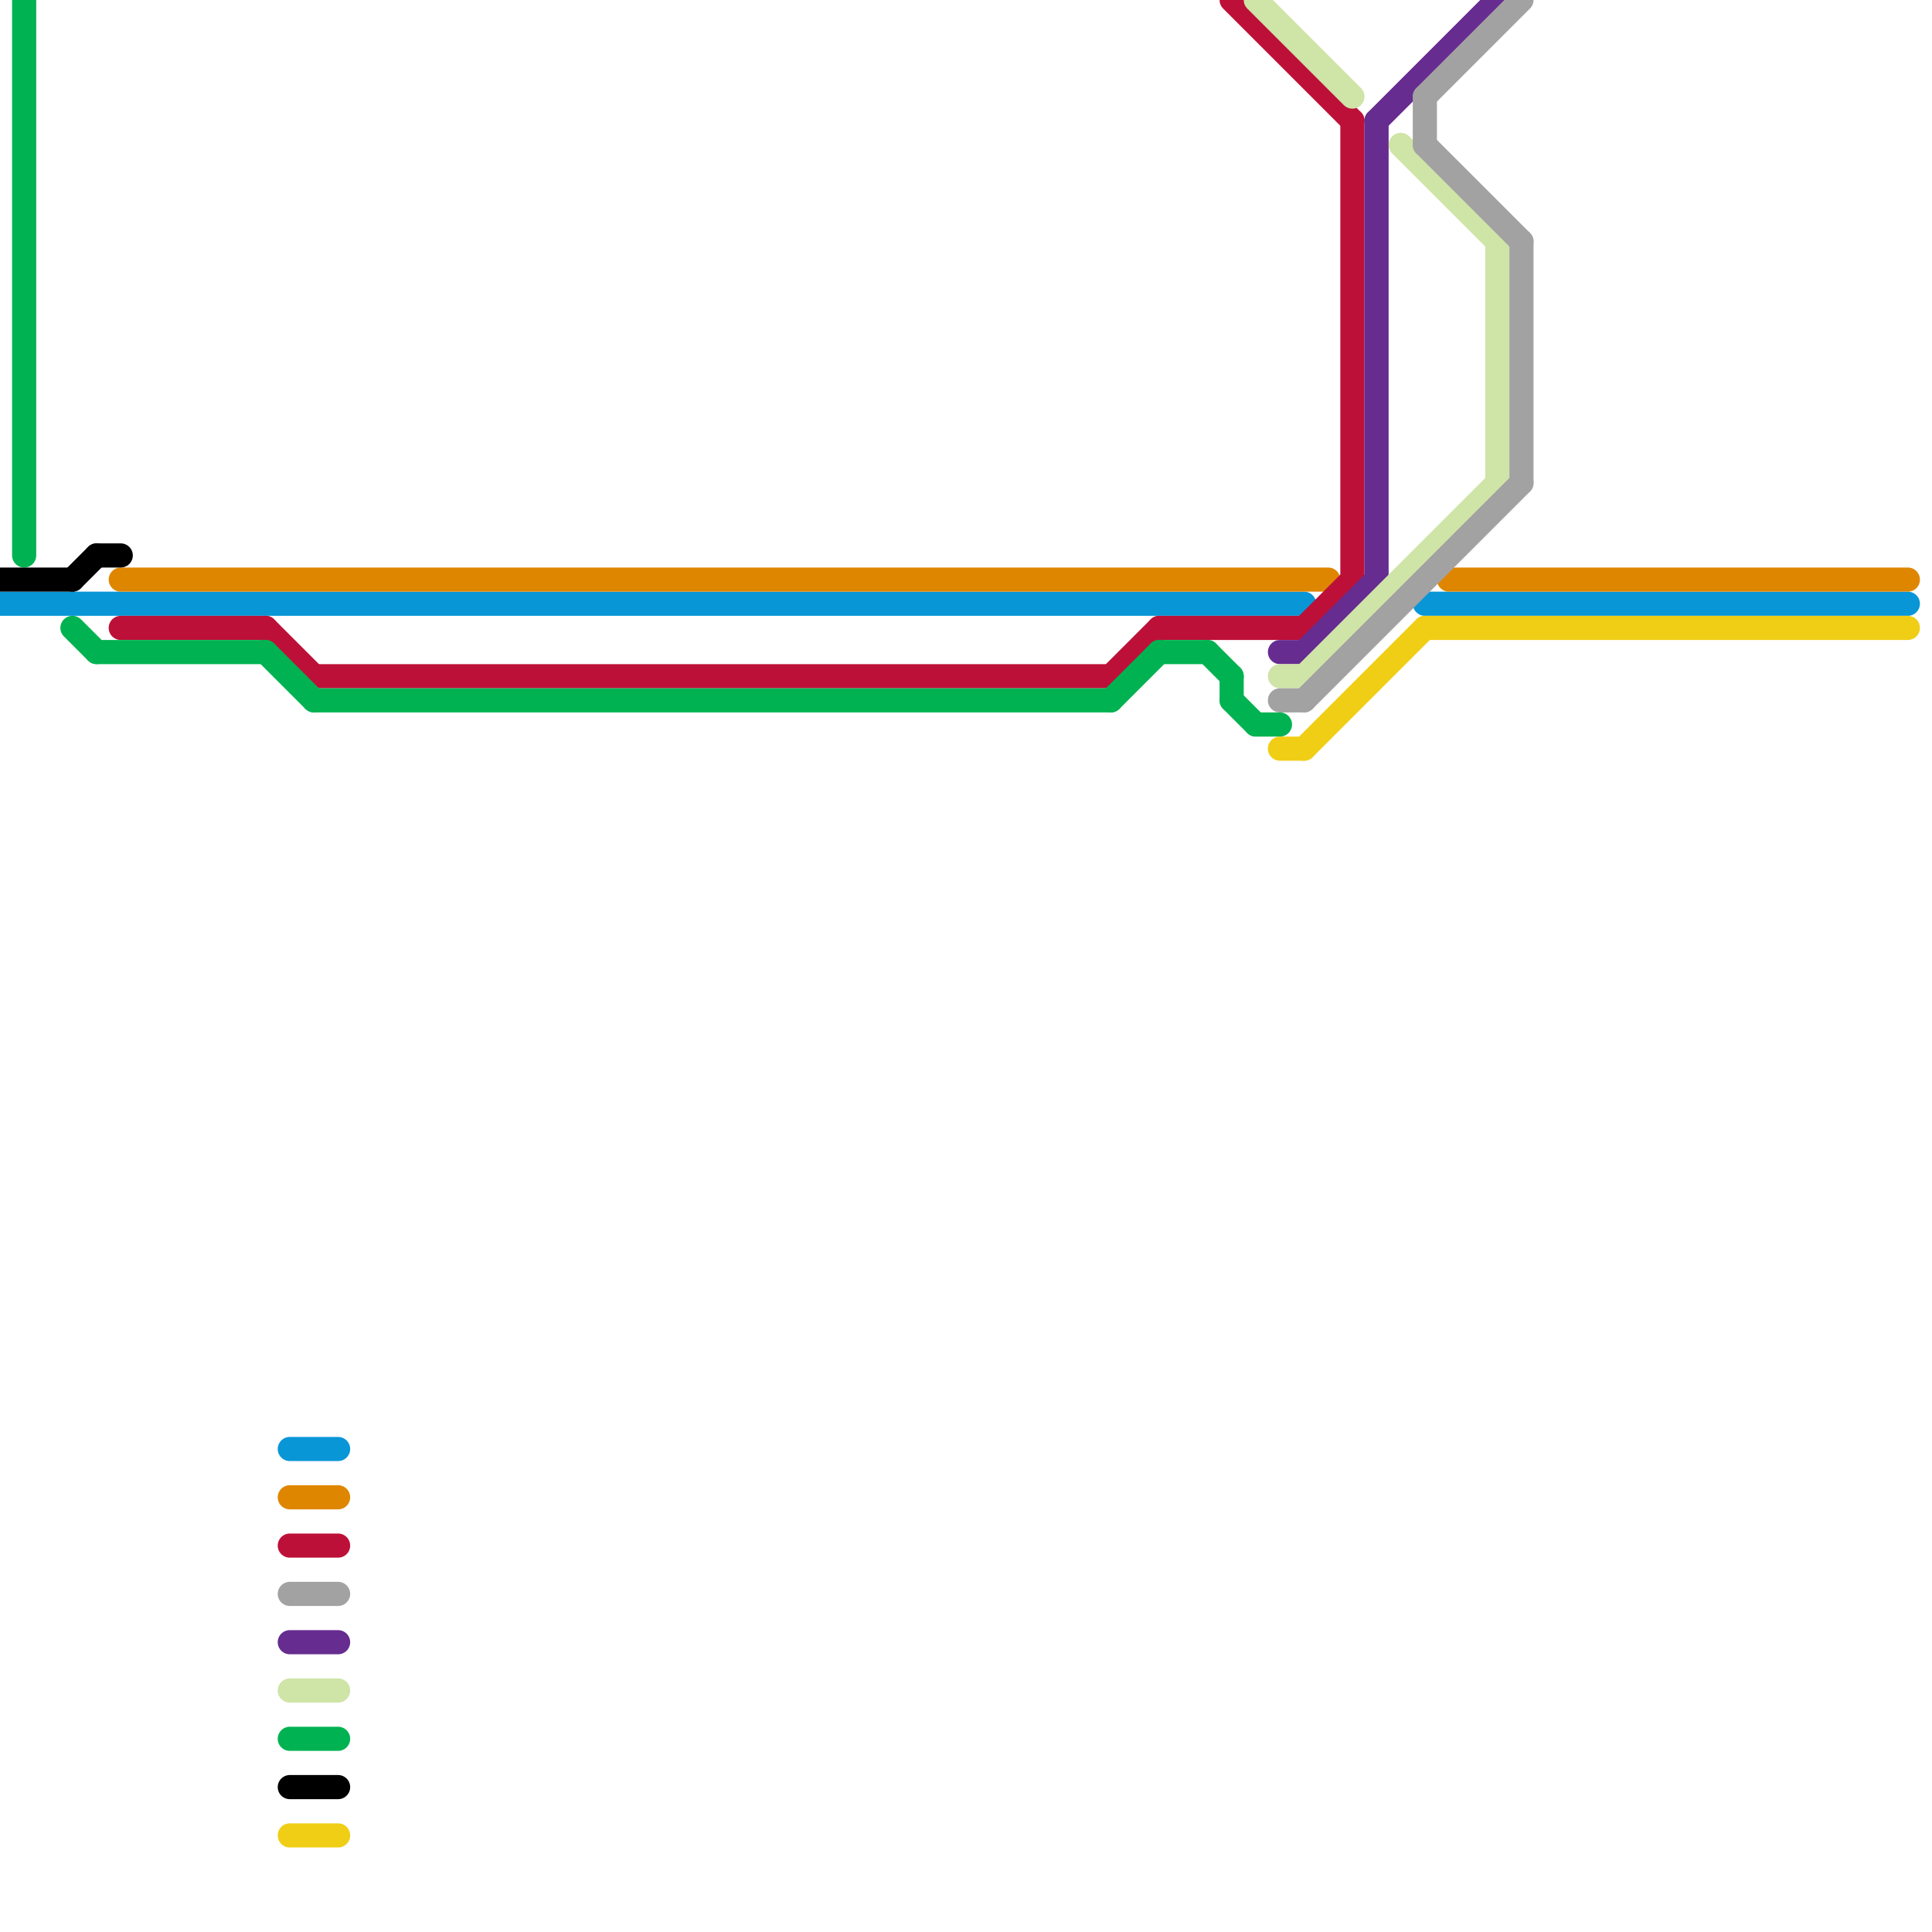 
<svg version="1.1" xmlns="http://www.w3.org/2000/svg" viewBox="0 0 80 80">
<style>text { font: 1px Helvetica; font-weight: 600; white-space: pre; dominant-baseline: central; } line { stroke-width: 1; fill: none; stroke-linecap: round; stroke-linejoin: round; } .c0 { stroke: #0896d7 } .c1 { stroke: #df8600 } .c2 { stroke: #bd1038 } .c3 { stroke: #662c90 } .c4 { stroke: #cfe4a7 } .c5 { stroke: #a2a2a2 } .c6 { stroke: #00b251 } .c7 { stroke: #f0ce15 } .c8 { stroke: #000000 } .w1 { stroke-width: 1; }</style><defs><g id="wm-xf"><circle r="1.2" fill="#000"/><circle r="0.9" fill="#fff"/><circle r="0.6" fill="#000"/><circle r="0.3" fill="#fff"/></g><g id="wm"><circle r="0.6" fill="#000"/><circle r="0.3" fill="#fff"/></g></defs><line class="c0 " x1="59" y1="25" x2="79" y2="25"/><line class="c0 " x1="0" y1="25" x2="54" y2="25"/><line class="c0 " x1="12" y1="60" x2="14" y2="60"/><line class="c1 " x1="5" y1="24" x2="55" y2="24"/><line class="c1 " x1="60" y1="24" x2="79" y2="24"/><line class="c1 " x1="12" y1="62" x2="14" y2="62"/><line class="c2 " x1="51" y1="0" x2="56" y2="5"/><line class="c2 " x1="48" y1="26" x2="54" y2="26"/><line class="c2 " x1="13" y1="28" x2="46" y2="28"/><line class="c2 " x1="54" y1="26" x2="56" y2="24"/><line class="c2 " x1="12" y1="64" x2="14" y2="64"/><line class="c2 " x1="5" y1="26" x2="11" y2="26"/><line class="c2 " x1="56" y1="5" x2="56" y2="24"/><line class="c2 " x1="46" y1="28" x2="48" y2="26"/><line class="c2 " x1="11" y1="26" x2="13" y2="28"/><line class="c3 " x1="57" y1="5" x2="57" y2="24"/><line class="c3 " x1="57" y1="5" x2="62" y2="0"/><line class="c3 " x1="54" y1="27" x2="57" y2="24"/><line class="c3 " x1="12" y1="68" x2="14" y2="68"/><line class="c3 " x1="53" y1="27" x2="54" y2="27"/><line class="c4 " x1="52" y1="0" x2="56" y2="4"/><line class="c4 " x1="54" y1="28" x2="62" y2="20"/><line class="c4 " x1="12" y1="70" x2="14" y2="70"/><line class="c4 " x1="62" y1="10" x2="62" y2="20"/><line class="c4 " x1="58" y1="6" x2="62" y2="10"/><line class="c4 " x1="53" y1="28" x2="54" y2="28"/><line class="c5 " x1="53" y1="29" x2="54" y2="29"/><line class="c5 " x1="59" y1="4" x2="63" y2="0"/><line class="c5 " x1="59" y1="6" x2="63" y2="10"/><line class="c5 " x1="63" y1="10" x2="63" y2="20"/><line class="c5 " x1="59" y1="4" x2="59" y2="6"/><line class="c5 " x1="12" y1="66" x2="14" y2="66"/><line class="c5 " x1="54" y1="29" x2="63" y2="20"/><line class="c6 " x1="13" y1="29" x2="46" y2="29"/><line class="c6 " x1="48" y1="27" x2="50" y2="27"/><line class="c6 " x1="51" y1="29" x2="52" y2="30"/><line class="c6 " x1="52" y1="30" x2="53" y2="30"/><line class="c6 " x1="51" y1="28" x2="51" y2="29"/><line class="c6 " x1="46" y1="29" x2="48" y2="27"/><line class="c6 " x1="4" y1="27" x2="11" y2="27"/><line class="c6 " x1="1" y1="0" x2="1" y2="23"/><line class="c6 " x1="3" y1="26" x2="4" y2="27"/><line class="c6 " x1="12" y1="72" x2="14" y2="72"/><line class="c6 " x1="50" y1="27" x2="51" y2="28"/><line class="c6 " x1="11" y1="27" x2="13" y2="29"/><line class="c7 " x1="53" y1="31" x2="54" y2="31"/><line class="c7 " x1="54" y1="31" x2="59" y2="26"/><line class="c7 " x1="12" y1="76" x2="14" y2="76"/><line class="c7 " x1="59" y1="26" x2="79" y2="26"/><line class="c8 " x1="12" y1="74" x2="14" y2="74"/><line class="c8 " x1="3" y1="24" x2="4" y2="23"/><line class="c8 " x1="4" y1="23" x2="5" y2="23"/><line class="c8 " x1="0" y1="24" x2="3" y2="24"/>
</svg>
